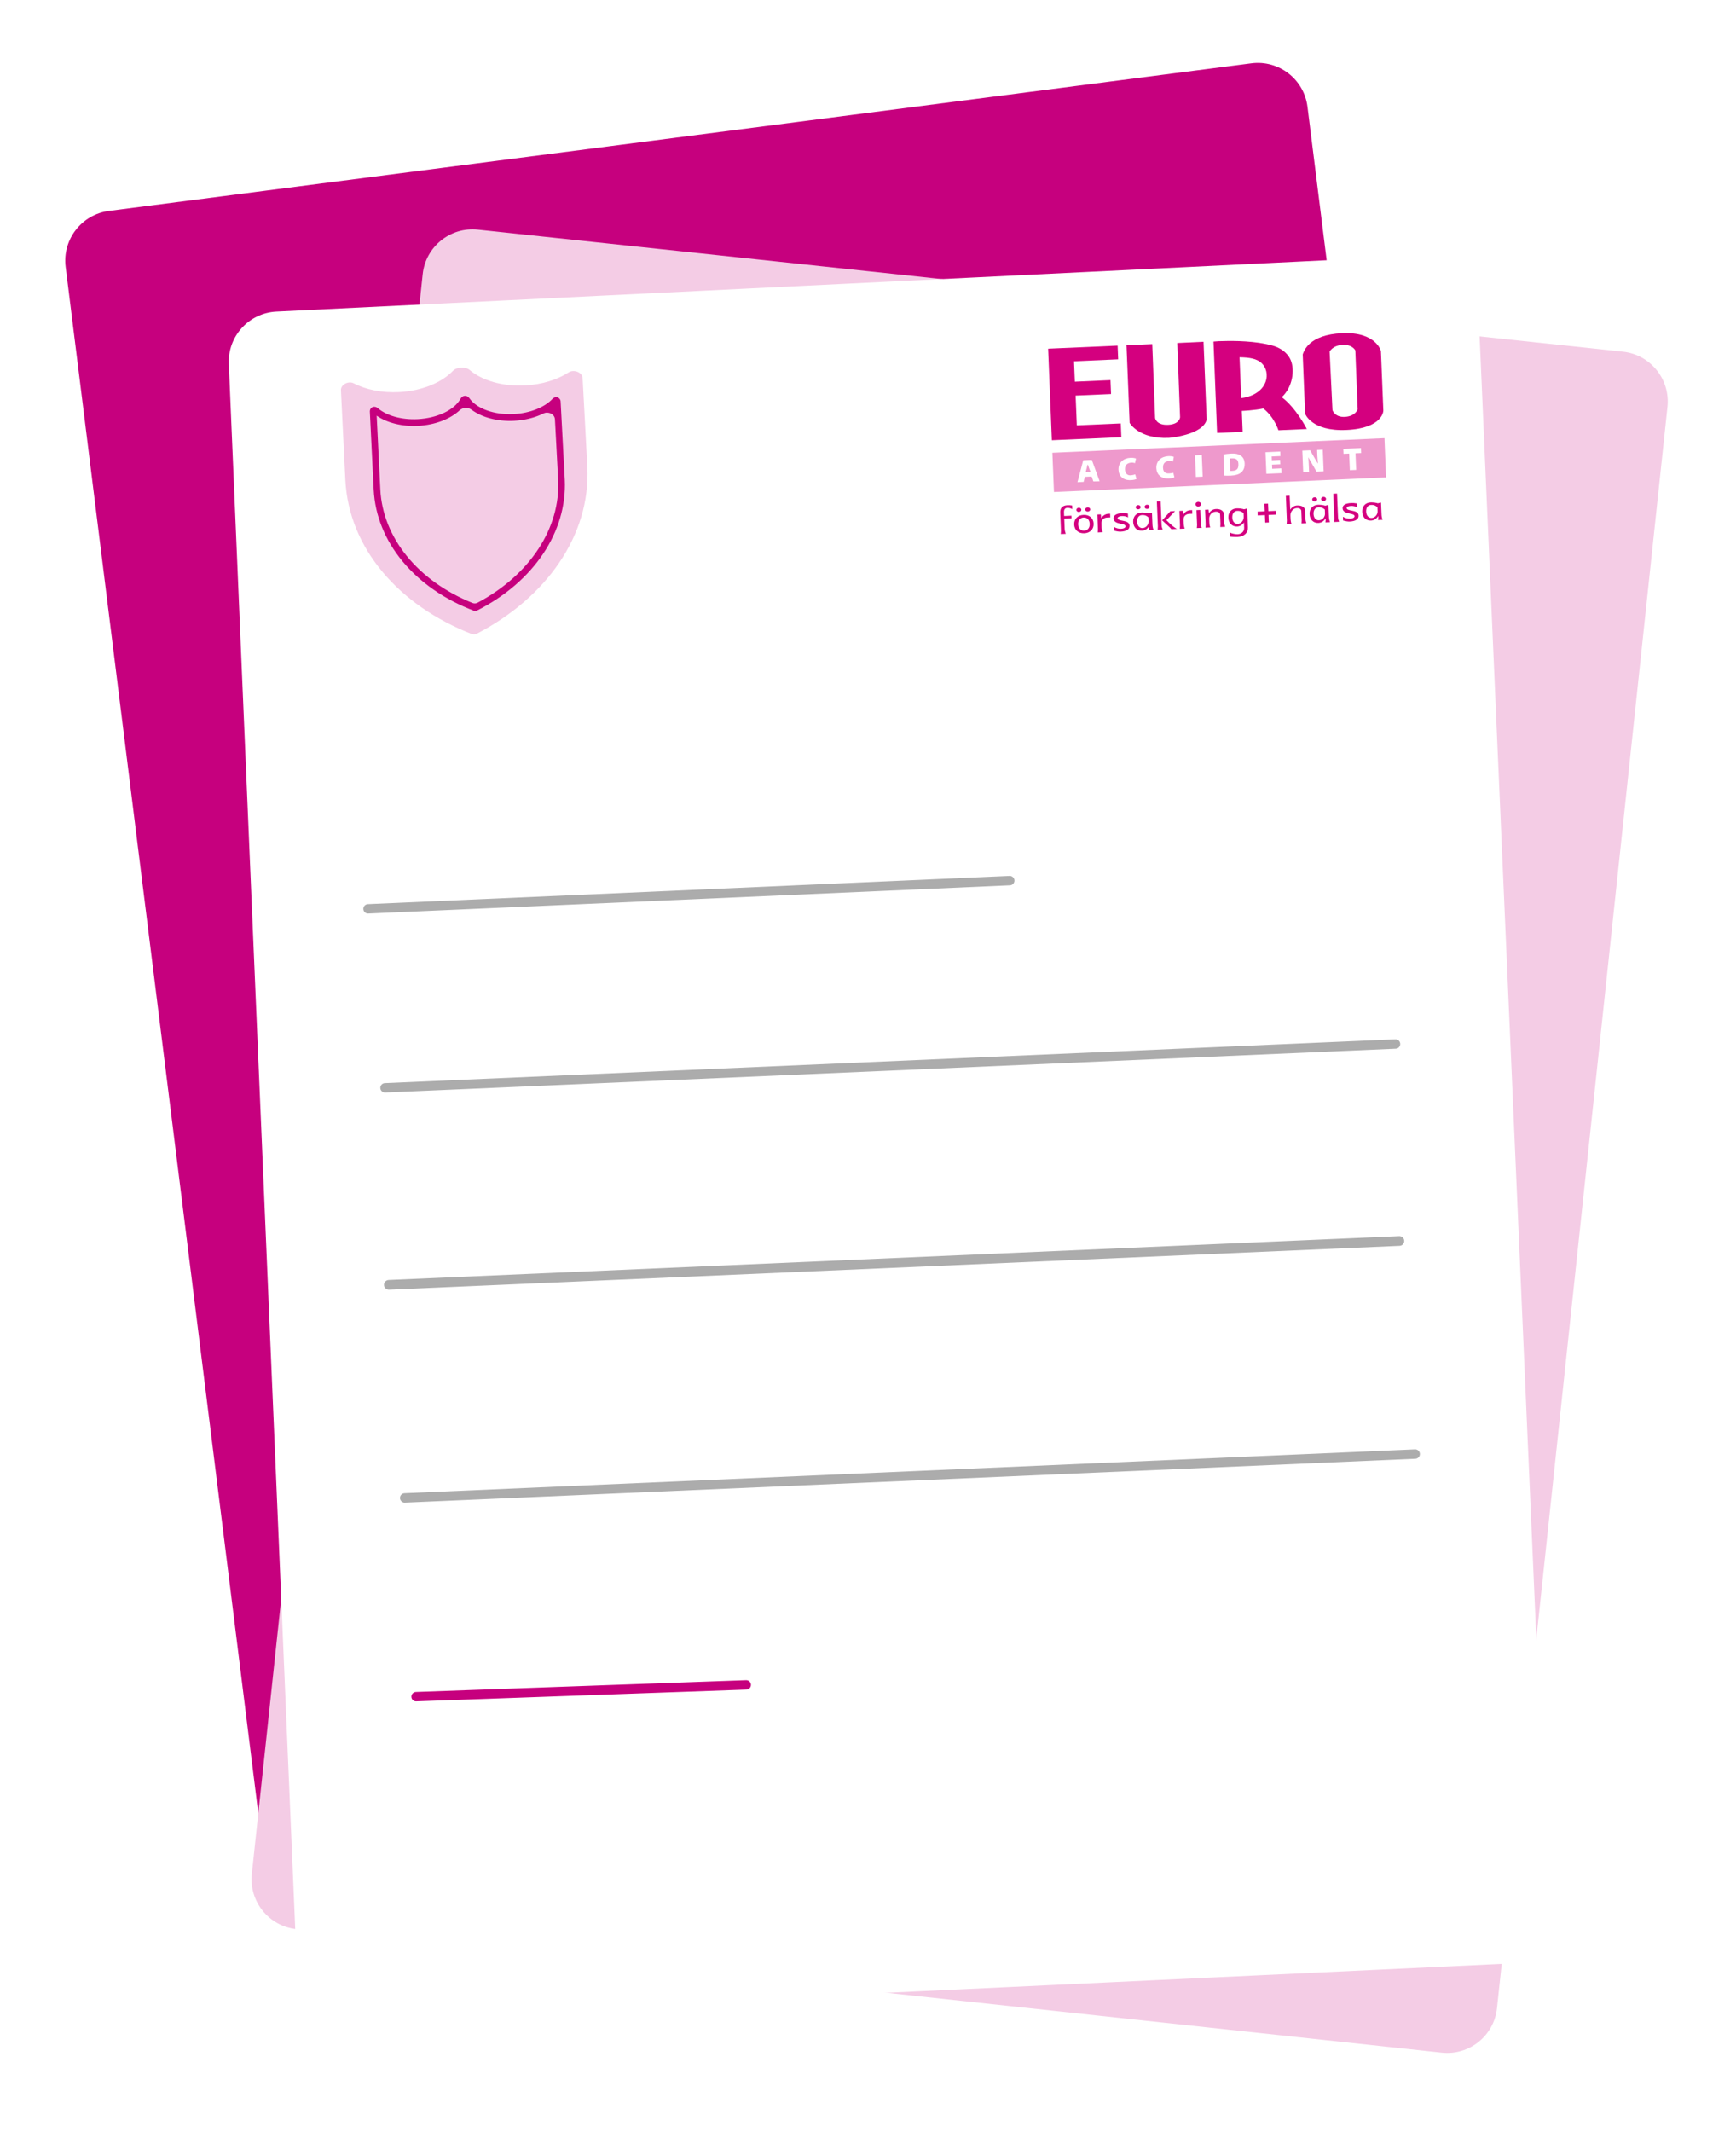 <svg width="277" height="340" viewBox="0 0 277 340" fill="none" xmlns="http://www.w3.org/2000/svg">
<g filter="url(#filter0_d_410_44214)">
<path d="M203.67 14.095C208.062 13.528 212.075 16.637 212.625 21.03L244.468 275.823C245.015 280.201 241.914 284.199 237.537 284.759L55.148 308.081C50.758 308.643 46.75 305.534 46.203 301.143L14.476 46.567C13.931 42.194 17.026 38.2 21.397 37.636L203.67 14.095Z" fill="#C6007E"/>
</g>
<g filter="url(#filter1_d_410_44214)">
<path d="M258.952 52.088C263.347 52.556 266.532 56.501 266.064 60.896L238.865 316.288C238.397 320.683 234.453 323.864 230.058 323.39L47.285 303.687C42.893 303.213 39.713 299.27 40.183 294.877L67.447 39.725C67.916 35.335 71.853 32.157 76.244 32.624L258.952 52.088Z" fill="#F4CCE5"/>
</g>
<g filter="url(#filter2_d_410_44214)">
<path d="M227.471 36.735C231.903 36.519 235.667 39.951 235.86 44.384L247.037 300.906C247.229 305.308 243.827 309.033 239.427 309.24L55.76 317.874C51.331 318.082 47.574 314.647 47.386 310.215L36.51 54.021C36.324 49.629 39.715 45.912 44.105 45.697L227.471 36.735Z" fill="white"/>
</g>
<path d="M119.073 268.727L66.389 270.607" stroke="#C6007E" stroke-width="1.5" stroke-miterlimit="10" stroke-linecap="round"/>
<path d="M161.114 140.453L58.724 144.96" stroke="#ACACAC" stroke-width="1.5" stroke-miterlimit="10" stroke-linecap="round"/>
<path d="M222.673 166.511L61.436 173.504" stroke="#ACACAC" stroke-width="1.5" stroke-miterlimit="10" stroke-linecap="round"/>
<path d="M223.286 197.933L62.049 204.926" stroke="#ACACAC" stroke-width="1.55" stroke-miterlimit="10" stroke-linecap="round"/>
<path d="M225.809 231.916L64.573 238.911" stroke="#ACACAC" stroke-width="1.5" stroke-miterlimit="10" stroke-linecap="round"/>
<path d="M76.072 101.08C75.824 101.208 75.53 101.224 75.269 101.122C63.692 96.606 55.642 87.468 55.104 76.544C54.87 71.787 54.635 67.016 54.4 62.249C54.355 61.321 55.617 60.712 56.441 61.14C58.368 62.139 60.922 62.683 63.697 62.536C67.341 62.343 70.495 61.01 72.266 59.154C72.87 58.521 74.281 58.449 74.947 59.017C76.894 60.674 80.154 61.666 83.795 61.473C86.52 61.329 88.968 60.545 90.757 59.383C91.546 58.872 92.91 59.367 92.96 60.305C93.208 65.04 93.486 69.776 93.719 74.502C94.257 85.427 87.102 95.368 76.072 101.08Z" fill="#F4CCE5"/>
<path d="M75.653 97.426C75.653 97.425 75.653 97.425 75.653 97.425C66.179 93.844 60.038 86.437 59.626 78.094L59.012 65.625C58.998 65.33 59.166 65.056 59.437 64.938C59.712 64.817 60.031 64.886 60.26 65.082C61.697 66.318 64.098 66.99 66.677 66.853C69.808 66.688 72.513 65.373 73.49 63.594C73.631 63.338 73.879 63.147 74.171 63.132C74.465 63.116 74.735 63.28 74.902 63.522C76.056 65.187 78.875 66.208 81.997 66.044C84.548 65.909 86.898 64.972 88.16 63.616C88.364 63.398 88.671 63.292 88.957 63.381C89.24 63.468 89.438 63.723 89.453 64.019C89.553 66.018 89.662 68.018 89.772 70.016C89.891 72.173 90.009 74.33 90.115 76.483C90.525 84.791 85.168 92.791 76.13 97.374C76.092 97.394 76.05 97.405 76.008 97.407L75.654 97.426C75.654 97.426 75.653 97.426 75.653 97.426ZM60.103 66.304C60.103 66.304 60.103 66.304 60.103 66.304L60.681 78.039C61.061 85.763 66.677 92.661 75.391 96.174C75.656 96.28 75.956 96.264 76.208 96.13C84.532 91.702 89.442 84.246 89.063 76.538C88.957 74.387 88.838 72.233 88.72 70.078C88.661 69.009 88.602 67.94 88.545 66.871C88.5 66.039 87.474 65.573 86.728 65.944C85.394 66.606 83.775 67.022 82.051 67.114C79.367 67.255 76.86 66.566 75.228 65.34C74.686 64.933 73.847 64.975 73.351 65.436C71.85 66.83 69.421 67.781 66.731 67.923C64.179 68.058 61.76 67.451 60.104 66.304C60.104 66.303 60.103 66.303 60.103 66.304Z" fill="#C6007E"/>
<path d="M204.52 63.347C206.221 61.791 206.635 59.068 205.951 57.444C205.42 56.186 204.204 55.447 203.09 55.132C200.386 54.367 196.951 54.339 195.075 54.401C194.628 54.4 194.277 54.417 194.057 54.443C193.981 54.452 193.848 54.456 193.767 54.466L193.626 54.479L194.203 69.054L198.281 68.875L198.145 65.543C198.145 65.543 200.15 65.46 201.573 65.152C203.309 66.48 203.989 68.624 203.989 68.624L208.52 68.425C208.52 68.425 206.819 65.067 204.519 63.348L204.52 63.347ZM198.05 63.493L197.785 56.981C199.474 57.007 200.499 57.239 201.204 57.834C202.084 58.577 202.339 59.824 201.937 60.913C201.113 63.141 198.325 63.486 198.05 63.493Z" fill="#D4007F"/>
<path d="M167.836 70.216L178.922 69.729L178.833 67.537L171.821 67.844L171.628 63.095L177.281 62.847L177.19 60.629L171.503 60.879L171.371 57.624L178.417 57.313L178.329 55.126L167.242 55.613L167.835 70.215L167.836 70.216Z" fill="#D4007F"/>
<path d="M187.849 54.708L188.295 66.543C188.295 66.543 188.25 67.677 186.368 67.759C184.486 67.841 184.311 66.674 184.311 66.674L183.856 54.882L179.746 55.063L180.248 67.454C180.248 67.454 181.706 70.051 186.495 69.841C186.495 69.841 191.94 69.411 192.542 66.914L192.038 54.509L187.849 54.708Z" fill="#D4007F"/>
<path d="M220.727 65.488L220.341 55.972C220.341 55.972 219.557 52.902 214.17 53.139C208.782 53.375 208.059 56.034 207.865 56.52L208.249 65.997C208.249 65.997 209.27 68.827 214.828 68.578C220.704 68.314 220.733 65.488 220.727 65.488ZM216.633 65.29C216.633 65.29 216.283 66.373 214.634 66.489C212.986 66.605 212.612 65.422 212.612 65.422L212.155 56.071C212.155 56.071 212.663 55.075 214.245 55.005C215.826 54.935 216.26 55.891 216.26 55.891L216.633 65.289L216.633 65.29Z" fill="#D4007F"/>
<path d="M183.897 83.813C183.877 83.535 183.871 83.31 183.868 83.19C183.867 83.161 183.866 83.138 183.866 83.124L183.811 81.779L183.657 81.805L183.304 81.895C183.261 81.881 183.02 81.804 182.742 81.774C182.411 81.739 182.147 81.75 182.145 81.749C181.311 81.786 180.773 82.385 180.808 83.238C180.843 84.117 181.409 84.683 182.216 84.647C182.69 84.626 183.123 84.347 183.359 83.912C183.36 83.923 183.362 83.935 183.363 83.946C183.364 83.956 183.366 83.965 183.367 83.975C183.372 84.014 183.379 84.067 183.377 84.174C183.375 84.307 183.335 84.527 183.334 84.529L183.329 84.558L184.066 84.525L184.054 84.495C184.054 84.495 183.921 84.153 183.897 83.813ZM183.239 82.51L183.264 83.13C183.288 83.71 182.855 84.201 182.3 84.225C181.809 84.246 181.462 83.839 181.437 83.21C181.413 82.631 181.692 82.209 182.13 82.159C182.174 82.154 182.216 82.151 182.256 82.149C182.61 82.133 182.816 82.234 182.899 82.274C183.072 82.359 183.208 82.481 183.239 82.51Z" fill="#D4007F"/>
<path d="M181.624 81.234C181.843 81.224 182.014 81.065 182.007 80.879C181.999 80.693 181.815 80.55 181.596 80.56C181.377 80.57 181.205 80.728 181.213 80.915C181.221 81.101 181.404 81.243 181.624 81.234Z" fill="#D4007F"/>
<path d="M183.042 81.171C183.261 81.162 183.432 81.003 183.425 80.817C183.417 80.631 183.233 80.488 183.014 80.498C182.795 80.507 182.623 80.666 182.631 80.852C182.638 81.038 182.822 81.181 183.042 81.171Z" fill="#D4007F"/>
<path d="M172.159 81.656C172.378 81.646 172.55 81.487 172.542 81.301C172.534 81.115 172.35 80.972 172.131 80.982C171.912 80.992 171.74 81.15 171.748 81.336C171.756 81.523 171.94 81.665 172.159 81.656Z" fill="#D4007F"/>
<path d="M173.573 81.593C173.792 81.583 173.964 81.425 173.956 81.239C173.948 81.052 173.764 80.91 173.545 80.919C173.326 80.929 173.155 81.088 173.162 81.274C173.17 81.46 173.354 81.603 173.573 81.593Z" fill="#D4007F"/>
<path d="M170.289 80.582C169.539 80.615 169.142 81.022 169.171 81.73C169.17 81.736 169.171 81.742 169.171 81.75C169.18 81.976 169.263 84.011 169.287 84.624C169.295 84.836 169.251 85.153 169.251 85.157L169.247 85.184L170.056 85.149L170.045 85.12C170.043 85.115 169.895 84.701 169.881 84.412C169.866 84.141 169.819 82.902 169.812 82.718L170.971 82.667L170.954 82.249L169.795 82.3L169.771 81.704C169.753 81.259 169.938 81.016 170.304 80.999C170.547 80.989 170.851 81.063 171.061 81.183L171.097 81.204L171.074 80.626L171.056 80.623C170.865 80.581 170.613 80.567 170.288 80.582L170.289 80.582Z" fill="#D4007F"/>
<path d="M172.89 82.121C171.961 82.162 171.362 82.779 171.397 83.657C171.432 84.536 172.08 85.099 173.009 85.058C173.937 85.017 174.536 84.4 174.501 83.521C174.466 82.642 173.818 82.08 172.89 82.121ZM173.872 83.549C173.897 84.177 173.544 84.616 172.992 84.64C172.44 84.664 172.052 84.258 172.027 83.63C172.001 83.002 172.355 82.563 172.907 82.538C173.459 82.514 173.847 82.92 173.872 83.549Z" fill="#D4007F"/>
<path d="M175.712 82.641L175.65 82.041L175.096 82.065L175.189 84.364C175.199 84.613 175.156 84.892 175.155 84.895L175.151 84.923L175.957 84.887L175.945 84.857C175.943 84.853 175.787 84.465 175.775 84.158C175.762 83.847 175.756 83.471 175.756 83.467C175.734 82.937 176.101 82.564 176.67 82.539L177.156 82.518L177.133 81.935L176.851 81.947C176.392 81.968 175.971 82.225 175.712 82.641Z" fill="#D4007F"/>
<path d="M179.154 83.06C178.753 82.983 178.338 82.902 178.328 82.647C178.321 82.469 178.599 82.327 178.988 82.309C179.355 82.293 179.709 82.367 179.96 82.511L179.995 82.532L179.971 81.918L179.952 81.915C179.619 81.856 179.337 81.834 179.063 81.847C178.138 81.887 177.661 82.18 177.681 82.691C177.705 83.272 178.295 83.434 178.847 83.54C179.247 83.617 179.579 83.701 179.589 83.94C179.598 84.158 179.315 84.317 178.885 84.337C178.511 84.353 178.105 84.252 177.772 84.059L177.736 84.038L177.76 84.633L177.776 84.638C178.194 84.757 178.542 84.812 178.811 84.8C179.752 84.759 180.258 84.42 180.234 83.846C180.212 83.309 179.689 83.164 179.154 83.06L179.154 83.06Z" fill="#D4007F"/>
<path d="M187.413 84.125C187.316 84.054 187.181 83.951 187.011 83.819C186.824 83.674 186.218 83.069 186.112 82.962L187.5 81.513L186.741 81.547L185.427 82.994L185.444 83.01C185.455 83.019 186.492 83.953 186.67 84.14C186.848 84.324 186.896 84.39 186.896 84.39L186.903 84.4L187.797 84.36L187.726 84.32C187.726 84.32 187.543 84.219 187.414 84.125L187.413 84.125Z" fill="#D4007F"/>
<path d="M185.341 83.728C185.329 83.316 185.194 80.017 185.193 79.984L185.192 79.961L184.59 79.988L184.751 83.939C184.757 84.112 184.715 84.468 184.714 84.471L184.712 84.498L185.538 84.462L185.519 84.429C185.519 84.429 185.353 84.135 185.341 83.728Z" fill="#D4007F"/>
<path d="M188.802 82.062L188.74 81.463L188.186 81.487L188.279 83.785C188.285 83.919 188.251 84.314 188.25 84.318L188.248 84.344L189.001 84.311L189.032 84.31L189.021 84.28C189.02 84.277 188.889 83.911 188.873 83.578C188.856 83.24 188.845 82.892 188.845 82.888C188.823 82.358 189.19 81.986 189.759 81.961L190.245 81.94L190.222 81.357L189.94 81.369C189.481 81.389 189.06 81.647 188.801 82.063L188.802 82.062Z" fill="#D4007F"/>
<path d="M191.18 80.041C190.936 80.052 190.744 80.228 190.752 80.436C190.761 80.643 190.966 80.802 191.211 80.792C191.455 80.781 191.647 80.603 191.639 80.397C191.63 80.191 191.424 80.031 191.18 80.041Z" fill="#D4007F"/>
<path d="M191.604 83.49C191.588 83.166 191.576 82.81 191.575 82.806L191.516 81.336L190.914 81.363L191.001 83.495C191.001 83.495 191.002 83.548 191.009 83.696C191.016 83.84 190.971 84.194 190.97 84.198L190.968 84.225L191.747 84.19L191.738 84.161C191.738 84.161 191.619 83.811 191.604 83.49Z" fill="#D4007F"/>
<path d="M195.328 83.271C195.307 82.854 195.279 81.99 195.279 81.981C195.259 81.473 194.751 81.153 194.017 81.186C193.561 81.206 193.147 81.457 192.898 81.861L192.835 81.279L192.282 81.303L192.375 83.601C192.382 83.793 192.348 84.13 192.348 84.134L192.345 84.161L193.111 84.127L193.096 84.096C193.096 84.096 192.985 83.842 192.968 83.399C192.953 82.997 192.943 82.782 192.942 82.746C192.918 82.143 193.386 81.632 193.987 81.606C194.39 81.588 194.668 81.783 194.68 82.09L194.737 83.498C194.744 83.675 194.71 84.027 194.71 84.03L194.707 84.057L195.456 84.023L195.489 84.022L195.476 83.992C195.476 83.992 195.349 83.685 195.328 83.272L195.328 83.271Z" fill="#D4007F"/>
<path d="M198.999 81.108L198.491 81.226C198.446 81.212 198.153 81.125 197.911 81.102C197.651 81.079 197.336 81.08 197.333 81.08C196.499 81.116 195.961 81.715 195.995 82.568C196.031 83.447 196.597 84.013 197.403 83.978C197.841 83.959 198.241 83.717 198.487 83.325L198.52 84.154C198.544 84.758 198.123 85.184 197.472 85.212C197.162 85.226 196.514 85.101 196.25 84.949L196.214 84.929L196.241 85.583L196.259 85.586C196.55 85.636 197.196 85.653 197.489 85.641C198.501 85.597 199.157 84.989 199.122 84.128L198.999 81.108ZM198.426 81.842L198.45 82.42C198.474 83.023 198.042 83.532 197.488 83.556C196.997 83.578 196.651 83.17 196.624 82.542C196.6 81.929 196.908 81.503 197.394 81.481C197.394 81.481 197.401 81.481 197.414 81.48C197.455 81.479 197.555 81.476 197.646 81.484C197.768 81.495 197.897 81.525 198.001 81.567C198.163 81.632 198.382 81.806 198.426 81.842L198.426 81.842Z" fill="#D4007F"/>
<path d="M219.881 82.912L219.876 82.94L220.613 82.907L220.601 82.877C220.601 82.877 220.468 82.536 220.444 82.196C220.424 81.918 220.418 81.693 220.415 81.573C220.414 81.543 220.413 81.521 220.413 81.507L220.358 80.162L220.203 80.188L219.85 80.278C219.809 80.264 219.567 80.186 219.289 80.157C218.958 80.121 218.694 80.132 218.691 80.132C217.858 80.169 217.32 80.767 217.355 81.621C217.39 82.499 217.956 83.066 218.763 83.03C219.237 83.009 219.67 82.73 219.906 82.295C219.907 82.306 219.909 82.317 219.91 82.329C219.911 82.338 219.912 82.348 219.913 82.358C219.919 82.397 219.926 82.45 219.923 82.556C219.922 82.689 219.882 82.909 219.881 82.912ZM219.785 80.892L219.811 81.512C219.835 82.092 219.402 82.583 218.847 82.607C218.356 82.629 218.009 82.221 217.983 81.593C217.96 81.013 218.238 80.591 218.677 80.541C218.722 80.536 218.763 80.533 218.803 80.531C219.157 80.516 219.363 80.616 219.446 80.656C219.619 80.741 219.755 80.863 219.785 80.892Z" fill="#D4007F"/>
<path d="M212.05 82.571C212.03 82.293 212.024 82.068 212.02 81.948C212.02 81.918 212.019 81.896 212.018 81.882L211.964 80.537L211.809 80.562L211.456 80.653C211.414 80.639 211.172 80.561 210.894 80.532C210.563 80.496 210.3 80.507 210.297 80.507C209.463 80.544 208.926 81.142 208.96 81.996C208.996 82.874 209.562 83.441 210.368 83.405C210.843 83.384 211.275 83.105 211.511 82.67C211.513 82.681 211.514 82.692 211.516 82.704C211.517 82.713 211.518 82.723 211.519 82.733C211.524 82.772 211.531 82.825 211.529 82.931C211.527 83.064 211.487 83.285 211.487 83.287L211.481 83.316L212.218 83.283L212.207 83.253C212.207 83.253 212.074 82.911 212.049 82.572L212.05 82.571ZM211.391 81.267L211.416 81.888C211.44 82.467 211.007 82.958 210.452 82.983C209.961 83.004 209.614 82.597 209.589 81.968C209.565 81.389 209.844 80.966 210.283 80.916C210.327 80.912 210.369 80.909 210.409 80.907C210.762 80.891 210.968 80.991 211.051 81.032C211.225 81.117 211.361 81.239 211.391 81.267Z" fill="#D4007F"/>
<path d="M209.788 79.984C210.007 79.974 210.178 79.815 210.171 79.629C210.163 79.443 209.979 79.3 209.76 79.31C209.541 79.32 209.369 79.478 209.377 79.665C209.385 79.851 209.569 79.993 209.788 79.984Z" fill="#D4007F"/>
<path d="M211.206 79.921C211.425 79.912 211.596 79.753 211.589 79.567C211.581 79.381 211.397 79.238 211.178 79.248C210.959 79.257 210.787 79.416 210.795 79.602C210.803 79.788 210.987 79.931 211.206 79.921Z" fill="#D4007F"/>
<path d="M208.295 82.721C208.279 82.358 208.241 81.41 208.241 81.41C208.22 80.903 207.713 80.583 206.979 80.615C206.529 80.635 206.119 80.887 205.869 81.294L205.778 79.055L205.176 79.081L205.337 83.032C205.341 83.159 205.296 83.561 205.296 83.565L205.294 83.591L206.07 83.557L206.06 83.528C206.06 83.528 205.945 83.171 205.93 82.821L205.906 82.217C205.88 81.592 206.348 81.062 206.949 81.035C207.352 81.017 207.63 81.212 207.642 81.519L207.699 82.927C207.706 83.081 207.674 83.457 207.674 83.46L207.671 83.486L208.416 83.453L208.448 83.452L208.437 83.422C208.437 83.422 208.308 83.076 208.293 82.722L208.295 82.721Z" fill="#D4007F"/>
<path d="M213.498 82.484C213.484 82.176 213.48 82.055 213.477 81.987L213.344 78.719L212.743 78.745L212.902 82.667C212.907 82.79 212.868 83.225 212.867 83.229L212.864 83.255L213.639 83.221L213.673 83.219L213.659 83.188C213.659 83.188 213.514 82.861 213.497 82.483L213.498 82.484Z" fill="#D4007F"/>
<path d="M215.701 81.442C215.3 81.365 214.885 81.285 214.875 81.029C214.868 80.852 215.146 80.71 215.535 80.692C215.902 80.676 216.256 80.75 216.506 80.894L216.542 80.915L216.518 80.301L216.499 80.298C216.166 80.239 215.884 80.217 215.61 80.229C214.685 80.27 214.208 80.562 214.228 81.074C214.252 81.654 214.842 81.816 215.394 81.923C215.794 82 216.126 82.083 216.136 82.323C216.145 82.541 215.862 82.7 215.432 82.72C215.058 82.736 214.652 82.635 214.319 82.441L214.283 82.421L214.307 83.016L214.323 83.02C214.741 83.14 215.089 83.195 215.358 83.183C216.299 83.142 216.805 82.803 216.781 82.229C216.759 81.692 216.236 81.547 215.701 81.443L215.701 81.442Z" fill="#D4007F"/>
<path opacity="0.4" d="M196.599 73.104C196.408 73.109 196.321 73.117 196.221 73.121L196.302 75.117C196.371 75.129 196.477 75.11 196.577 75.106C197.309 75.079 197.636 74.828 197.603 74.005C197.579 73.288 197.204 73.089 196.599 73.104Z" fill="#D4007F"/>
<path opacity="0.4" d="M167.918 72.214L168.171 78.472L221.161 76.145L220.908 69.887L167.918 72.214ZM174.462 76.788L174.182 76.002L173.104 76.056L172.908 76.856L171.92 76.912L172.842 73.407L174.208 73.347L175.458 76.756L174.462 76.788ZM180.46 75.808C180.725 75.779 180.978 75.726 181.135 75.658L181.349 76.387C181.204 76.465 180.873 76.562 180.439 76.581C179.203 76.635 178.511 75.918 178.471 74.936C178.423 73.76 179.292 73.067 180.373 73.019C180.792 73.001 181.114 73.069 181.26 73.134L181.096 73.883C181.096 73.883 180.812 73.751 180.468 73.792C179.926 73.855 179.479 74.114 179.511 74.88C179.538 75.57 179.941 75.864 180.459 75.808L180.46 75.808ZM186.563 75.509C186.845 75.49 186.998 75.465 187.212 75.406L187.386 76.122C187.241 76.2 186.91 76.297 186.475 76.316C185.24 76.37 184.548 75.653 184.508 74.671C184.46 73.495 185.329 72.802 186.411 72.754C186.83 72.736 187.151 72.804 187.297 72.869L187.162 73.615C186.995 73.556 186.769 73.511 186.484 73.54C185.951 73.594 185.542 73.856 185.573 74.622C185.601 75.312 185.979 75.549 186.563 75.509ZM191.899 76.021L190.816 76.069L190.676 72.623L191.759 72.576L191.899 76.021ZM198.062 75.341C197.698 75.659 197.13 75.827 196.431 75.858C196.012 75.876 195.559 75.874 195.357 75.857L195.22 72.487C195.515 72.428 196.055 72.361 196.464 72.344C197.142 72.314 197.587 72.412 197.942 72.647C198.324 72.897 198.575 73.311 198.599 73.919C198.626 74.578 198.395 75.045 198.062 75.341ZM202.066 75.572L201.926 72.128L204.278 72.026L204.301 72.745L202.912 72.806L202.936 73.409L204.252 73.35L204.28 74.052L202.965 74.11L202.991 74.765L204.454 74.701L204.491 75.468L202.066 75.572ZM211.205 75.174L210.065 75.223C210.065 75.223 209.545 74.3 209.36 73.989C209.175 73.677 208.985 73.36 208.777 72.957L208.761 72.964C208.801 73.418 208.814 73.676 208.836 74.238L208.878 75.276L207.94 75.317L207.8 71.872L209.049 71.819L209.741 73.034C209.969 73.41 210.079 73.585 210.279 73.928L210.295 73.927C210.245 73.377 210.241 73.332 210.201 72.77L210.161 71.768L211.064 71.728L211.204 75.174L211.205 75.174ZM217.191 72.259L216.286 72.299L216.394 74.946L215.384 74.99L215.277 72.343L214.372 72.383L214.34 71.584L217.159 71.46L217.191 72.259Z" fill="#D4007F"/>
<path opacity="0.4" d="M173.577 74.109L173.527 74.111C173.483 74.317 173.453 74.442 173.403 74.644L173.219 75.327L174.009 75.292L173.759 74.628C173.687 74.426 173.638 74.311 173.577 74.109Z" fill="#D4007F"/>
<path d="M202.406 82.128L203.557 82.077L203.533 81.476L202.382 81.526L202.332 80.322L201.758 80.347L201.806 81.551L200.655 81.602L200.68 82.204L201.831 82.153L201.879 83.357L202.455 83.331L202.406 82.128Z" fill="#D4007F"/>
<defs>
<filter id="filter0_d_410_44214" x="0.414" y="0.031" width="250.117" height="314.117" filterUnits="userSpaceOnUse" color-interpolation-filters="sRGB">
<feFlood flood-opacity="0" result="BackgroundImageFix"/>
<feColorMatrix in="SourceAlpha" type="matrix" values="0 0 0 0 0 0 0 0 0 0 0 0 0 0 0 0 0 0 127 0" result="hardAlpha"/>
<feOffset dx="-4" dy="-4"/>
<feGaussianBlur stdDeviation="5"/>
<feComposite in2="hardAlpha" operator="out"/>
<feColorMatrix type="matrix" values="0 0 0 0 0 0 0 0 0 0 0 0 0 0 0 0 0 0 0.1 0"/>
<feBlend mode="normal" in2="BackgroundImageFix" result="effect1_dropShadow_410_44214"/>
<feBlend mode="normal" in="SourceGraphic" in2="effect1_dropShadow_410_44214" result="shape"/>
</filter>
<filter id="filter1_d_410_44214" x="30.137" y="26.578" width="245.973" height="310.859" filterUnits="userSpaceOnUse" color-interpolation-filters="sRGB">
<feFlood flood-opacity="0" result="BackgroundImageFix"/>
<feColorMatrix in="SourceAlpha" type="matrix" values="0 0 0 0 0 0 0 0 0 0 0 0 0 0 0 0 0 0 127 0" result="hardAlpha"/>
<feOffset dy="4"/>
<feGaussianBlur stdDeviation="5"/>
<feComposite in2="hardAlpha" operator="out"/>
<feColorMatrix type="matrix" values="0 0 0 0 0 0 0 0 0 0 0 0 0 0 0 0 0 0 0.1 0"/>
<feBlend mode="normal" in2="BackgroundImageFix" result="effect1_dropShadow_410_44214"/>
<feBlend mode="normal" in="SourceGraphic" in2="effect1_dropShadow_410_44214" result="shape"/>
</filter>
<filter id="filter2_d_410_44214" x="26.504" y="30.727" width="230.543" height="301.156" filterUnits="userSpaceOnUse" color-interpolation-filters="sRGB">
<feFlood flood-opacity="0" result="BackgroundImageFix"/>
<feColorMatrix in="SourceAlpha" type="matrix" values="0 0 0 0 0 0 0 0 0 0 0 0 0 0 0 0 0 0 127 0" result="hardAlpha"/>
<feOffset dy="4"/>
<feGaussianBlur stdDeviation="5"/>
<feComposite in2="hardAlpha" operator="out"/>
<feColorMatrix type="matrix" values="0 0 0 0 0 0 0 0 0 0 0 0 0 0 0 0 0 0 0.07 0"/>
<feBlend mode="normal" in2="BackgroundImageFix" result="effect1_dropShadow_410_44214"/>
<feBlend mode="normal" in="SourceGraphic" in2="effect1_dropShadow_410_44214" result="shape"/>
</filter>
</defs>
</svg>
